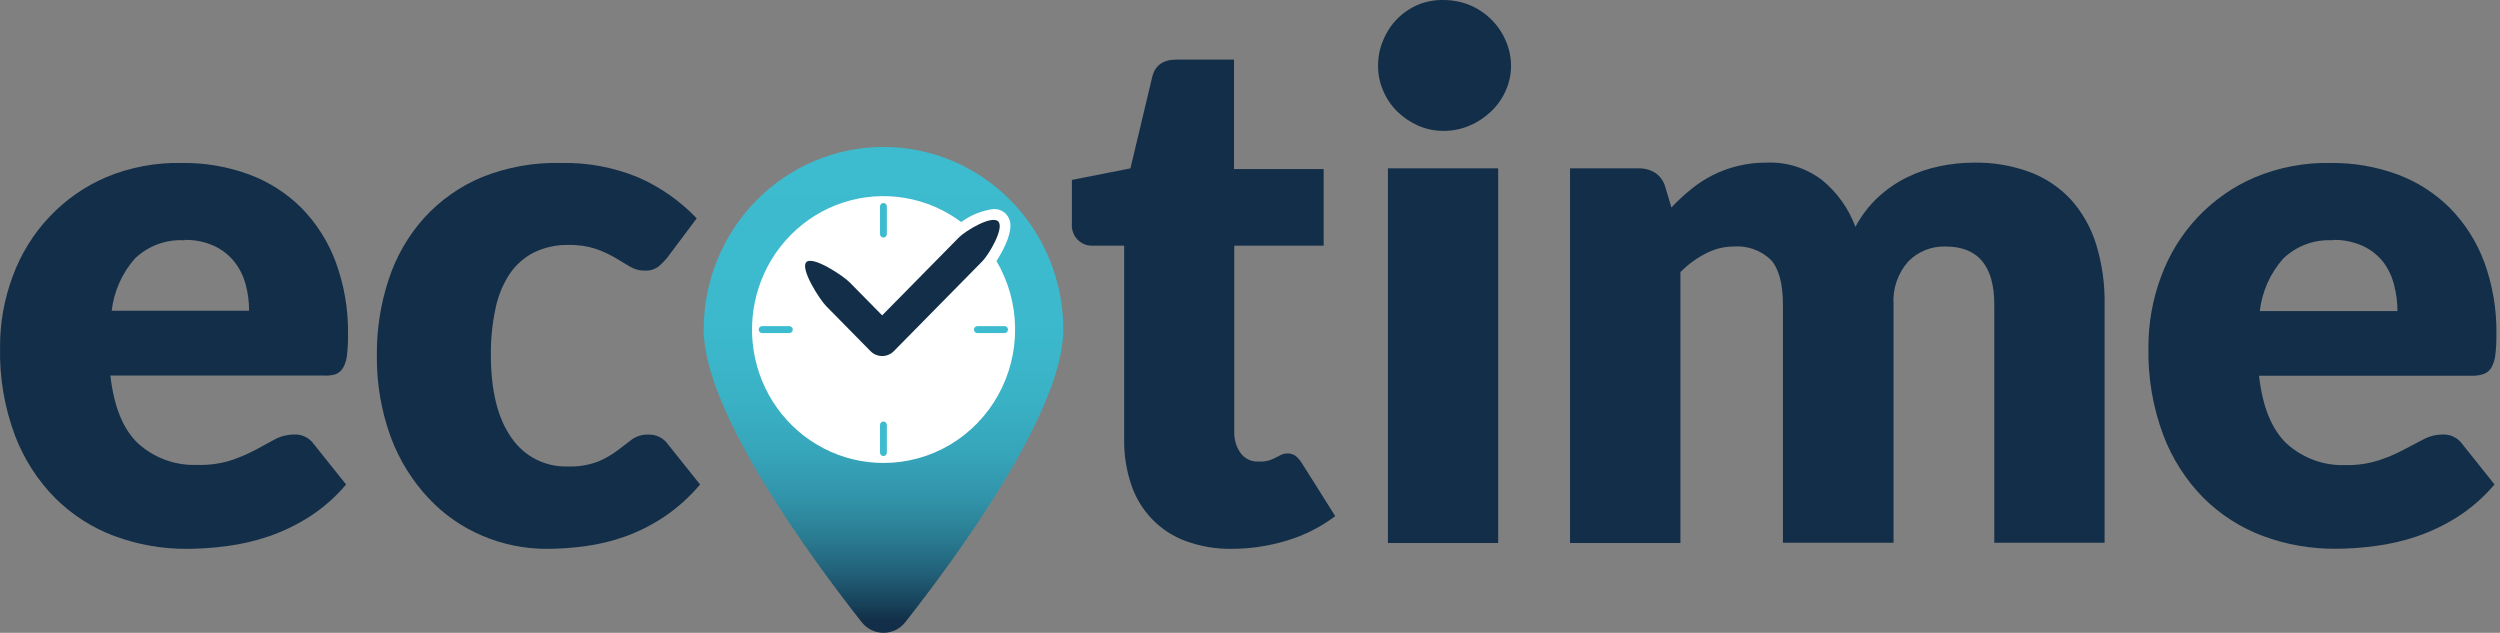 <svg width="320" height="81" viewBox="0 0 320 81" fill="none" xmlns="http://www.w3.org/2000/svg">
<rect x="0" y="0" width="320" height="81" fill="#808080" stroke="none"/>
<path d="M23.327 20.861C26.253 20.825 29.16 21.325 31.91 22.339C34.419 23.271 36.703 24.737 38.609 26.638C40.529 28.603 42.017 30.958 42.977 33.549C44.064 36.515 44.597 39.661 44.548 42.826C44.559 43.705 44.515 44.584 44.414 45.456C44.359 46.027 44.189 46.579 43.914 47.08C43.689 47.463 43.343 47.757 42.932 47.914C42.42 48.057 41.889 48.109 41.36 48.068H14.128C14.58 52.077 15.771 54.982 17.7 56.784C19.766 58.638 22.457 59.613 25.212 59.505C26.655 59.559 28.097 59.372 29.481 58.952C30.573 58.594 31.633 58.145 32.652 57.609L35.188 56.231C35.941 55.83 36.777 55.622 37.627 55.623C38.126 55.59 38.625 55.689 39.076 55.91C39.527 56.131 39.913 56.466 40.199 56.884L44.298 62.017C42.941 63.626 41.354 65.019 39.592 66.152C37.961 67.19 36.217 68.03 34.393 68.656C32.652 69.248 30.857 69.664 29.035 69.898C27.35 70.127 25.652 70.246 23.953 70.252C20.776 70.272 17.621 69.716 14.637 68.61C11.792 67.548 9.202 65.885 7.036 63.731C4.783 61.444 3.03 58.699 1.892 55.678C0.564 52.104 -0.076 48.305 0.007 44.486C-0.012 41.373 0.536 38.282 1.624 35.372C2.66 32.536 4.257 29.947 6.317 27.763C8.377 25.58 10.856 23.848 13.601 22.675C16.685 21.394 19.997 20.777 23.327 20.861ZM23.595 30.755C22.441 30.688 21.285 30.86 20.197 31.26C19.11 31.661 18.115 32.282 17.272 33.086C15.626 34.95 14.587 37.284 14.297 39.77H31.884C31.885 38.646 31.741 37.527 31.455 36.442C31.18 35.394 30.7 34.413 30.044 33.558C29.354 32.682 28.473 31.98 27.471 31.508C26.256 30.947 24.93 30.674 23.595 30.71V30.755Z" fill="#122E48"/>
<path d="M85.445 32.932C85.078 33.389 84.665 33.805 84.213 34.174C83.719 34.514 83.128 34.676 82.534 34.637C81.868 34.65 81.212 34.474 80.64 34.129L78.747 32.995C77.964 32.542 77.142 32.162 76.29 31.862C75.156 31.495 73.97 31.323 72.78 31.354C71.238 31.319 69.708 31.651 68.315 32.324C67.067 32.972 65.999 33.926 65.207 35.099C64.341 36.444 63.735 37.942 63.42 39.516C63.007 41.452 62.809 43.43 62.831 45.411C62.831 50.006 63.703 53.537 65.448 56.004C66.247 57.188 67.327 58.147 68.588 58.794C69.85 59.441 71.252 59.754 72.664 59.704C73.99 59.758 75.314 59.546 76.558 59.078C77.422 58.714 78.24 58.248 78.997 57.691L80.837 56.285C81.451 55.833 82.196 55.603 82.953 55.632C83.449 55.604 83.943 55.704 84.39 55.923C84.836 56.142 85.221 56.472 85.508 56.883L89.607 62.017C88.27 63.605 86.722 64.997 85.008 66.152C83.465 67.183 81.807 68.023 80.069 68.655C78.421 69.245 76.718 69.662 74.987 69.898C73.341 70.13 71.682 70.248 70.02 70.251C67.184 70.263 64.375 69.695 61.759 68.583C59.143 67.484 56.784 65.836 54.837 63.749C52.735 61.505 51.098 58.856 50.023 55.959C48.792 52.585 48.186 49.009 48.237 45.411C48.212 42.119 48.728 38.845 49.764 35.725C50.717 32.83 52.253 30.168 54.274 27.907C56.342 25.634 58.876 23.847 61.696 22.674C64.932 21.378 68.392 20.761 71.869 20.861C75.208 20.792 78.525 21.409 81.623 22.674C84.46 23.905 87.028 25.697 89.179 27.944L85.445 32.932Z" fill="#122E48"/>
<path d="M157.719 70.252C155.693 70.289 153.677 69.951 151.771 69.254C150.143 68.659 148.668 67.697 147.459 66.44C146.249 65.183 145.335 63.665 144.786 61.999C144.164 60.139 143.861 58.185 143.893 56.222V31.445H139.883C139.517 31.464 139.152 31.404 138.812 31.268C138.471 31.132 138.163 30.923 137.909 30.655C137.655 30.388 137.461 30.068 137.339 29.718C137.217 29.367 137.171 28.994 137.203 28.624V23.028L144.697 21.55L147.484 9.851C147.841 8.373 148.877 7.629 150.574 7.629H157.951V21.641H169.428V31.445H157.987V55.269C157.955 56.241 158.238 57.197 158.791 57.99C159.055 58.35 159.403 58.637 159.804 58.827C160.204 59.017 160.645 59.103 161.086 59.078C161.522 59.101 161.958 59.058 162.381 58.952C162.689 58.854 162.988 58.73 163.274 58.58L164.007 58.208C164.256 58.092 164.528 58.036 164.802 58.045C165.168 58.029 165.53 58.137 165.829 58.353C166.142 58.608 166.411 58.914 166.624 59.26L170.911 66.062C169.056 67.46 166.973 68.516 164.757 69.181C162.475 69.883 160.104 70.244 157.719 70.252Z" fill="#122E48"/>
<path d="M193.409 8.418C193.415 9.526 193.18 10.622 192.721 11.628C192.277 12.624 191.642 13.521 190.855 14.267C190.053 15.036 189.121 15.651 188.104 16.081C187.043 16.53 185.904 16.759 184.755 16.752C183.643 16.758 182.542 16.53 181.521 16.081C180.528 15.645 179.621 15.03 178.842 14.267C178.081 13.516 177.474 12.619 177.056 11.628C176.61 10.619 176.384 9.524 176.395 8.418C176.383 7.288 176.608 6.169 177.056 5.135C177.471 4.119 178.078 3.194 178.842 2.414C179.613 1.642 180.523 1.027 181.521 0.6C182.549 0.183 183.648 -0.02 184.755 0.002C185.901 -0.004 187.038 0.215 188.104 0.646C189.127 1.066 190.06 1.682 190.855 2.459C191.645 3.235 192.279 4.159 192.721 5.18C193.175 6.197 193.409 7.301 193.409 8.418ZM191.766 21.55V69.508H177.654V21.55H191.766Z" fill="#122E48"/>
<path d="M200.965 69.508V21.55H209.709C210.487 21.522 211.255 21.73 211.915 22.149C212.528 22.586 212.97 23.228 213.165 23.962L213.942 26.556C214.71 25.74 215.531 24.977 216.399 24.271C217.252 23.567 218.177 22.959 219.158 22.457C220.19 21.93 221.278 21.525 222.401 21.251C223.632 20.95 224.895 20.803 226.161 20.816C228.702 20.715 231.2 21.506 233.235 23.056C235.156 24.628 236.627 26.695 237.495 29.041C238.242 27.621 239.22 26.339 240.389 25.25C241.491 24.227 242.733 23.372 244.077 22.711C245.409 22.057 246.816 21.576 248.266 21.278C249.712 20.973 251.184 20.818 252.661 20.816C255.114 20.772 257.554 21.187 259.859 22.04C261.86 22.795 263.661 24.012 265.12 25.595C266.586 27.25 267.68 29.209 268.326 31.336C269.076 33.818 269.435 36.404 269.389 38.999V69.472H255.269V38.999C255.269 34.029 253.184 31.547 249.016 31.553C248.136 31.526 247.26 31.682 246.441 32.011C245.623 32.34 244.879 32.835 244.256 33.467C243.593 34.214 243.084 35.088 242.76 36.039C242.436 36.989 242.304 37.996 242.371 38.999V69.472H228.215V38.999C228.215 36.278 227.679 34.329 226.625 33.213C225.996 32.625 225.254 32.174 224.446 31.888C223.638 31.603 222.78 31.489 221.927 31.553C220.667 31.557 219.427 31.868 218.31 32.46C217.126 33.075 216.042 33.87 215.095 34.818V69.508H200.965Z" fill="#122E48"/>
<path d="M298.318 20.861C301.244 20.824 304.151 21.325 306.901 22.339C309.41 23.271 311.694 24.737 313.6 26.638C315.514 28.589 317.003 30.929 317.968 33.503C319.055 36.469 319.588 39.616 319.54 42.781C319.551 43.66 319.506 44.538 319.406 45.411C319.35 45.981 319.18 46.534 318.905 47.034C318.68 47.417 318.334 47.711 317.923 47.869C317.416 48.036 316.884 48.113 316.351 48.095H289.155C289.607 52.104 290.798 55.009 292.727 56.811C294.793 58.665 297.483 59.64 300.239 59.532C301.673 59.564 303.103 59.359 304.472 58.924C305.564 58.567 306.624 58.118 307.643 57.582L310.215 56.23C310.967 55.83 311.804 55.621 312.653 55.623C313.148 55.594 313.641 55.694 314.086 55.913C314.532 56.132 314.915 56.463 315.199 56.874L319.298 62.008C317.941 63.616 316.354 65.01 314.591 66.143C312.961 67.181 311.216 68.021 309.393 68.646C307.652 69.238 305.857 69.654 304.034 69.889C302.35 70.118 300.652 70.236 298.952 70.242C295.776 70.262 292.621 69.707 289.637 68.601C286.792 67.538 284.202 65.875 282.036 63.722C279.783 61.434 278.03 58.69 276.892 55.668C275.561 52.095 274.918 48.296 274.998 44.477C274.985 41.379 275.533 38.304 276.615 35.408C277.651 32.573 279.248 29.983 281.308 27.799C283.368 25.616 285.847 23.884 288.592 22.711C291.673 21.418 294.985 20.788 298.318 20.861ZM298.586 30.755C297.432 30.688 296.276 30.859 295.188 31.26C294.101 31.661 293.106 32.282 292.263 33.086C290.596 34.957 289.544 37.309 289.253 39.815H306.875C306.876 38.691 306.732 37.572 306.446 36.487C306.187 35.426 305.719 34.43 305.071 33.557C304.381 32.682 303.5 31.98 302.498 31.508C301.283 30.947 299.957 30.674 298.622 30.71L298.586 30.755Z" fill="#122E48"/>
<circle cx="112.849" cy="40.939" r="20.969" fill="white"/>
<path d="M136.105 42.181C136.105 35.982 133.68 30.038 129.363 25.655C125.047 21.272 119.193 18.809 113.088 18.809C106.984 18.809 101.13 21.272 96.813 25.655C92.497 30.038 90.072 35.982 90.072 42.181C90.072 52.819 104.094 71.764 110.248 79.573C110.581 80.017 111.011 80.376 111.504 80.624C111.996 80.871 112.539 81 113.088 81C113.638 81 114.18 80.871 114.673 80.624C115.165 80.376 115.595 80.017 115.928 79.573C122.073 71.764 136.105 52.819 136.105 42.181ZM113.088 59.258C110.429 59.26 107.808 58.622 105.439 57.397C103.07 56.171 101.021 54.392 99.46 52.207C97.899 50.022 96.871 47.492 96.459 44.824C96.048 42.157 96.265 39.429 97.093 36.864C97.92 34.298 99.335 31.968 101.222 30.066C103.108 28.163 105.411 26.741 107.943 25.918C110.475 25.094 113.163 24.892 115.787 25.327C118.411 25.762 120.896 26.823 123.038 28.423C124.257 27.524 125.679 26.95 127.173 26.754C127.46 26.744 127.745 26.792 128.014 26.894C128.282 26.997 128.527 27.153 128.736 27.352C128.935 27.561 129.091 27.808 129.194 28.079C129.297 28.351 129.345 28.64 129.335 28.93C129.335 30.3 128.343 32.186 127.548 33.411C129.076 36.002 129.899 38.958 129.934 41.978C129.969 44.997 129.216 47.973 127.749 50.6C126.283 53.227 124.157 55.413 121.588 56.934C119.018 58.455 116.098 59.257 113.124 59.258H113.088Z" fill="url(#paint0_linear_176_606)"/>
<path d="M125.744 33.438C126.575 32.594 128.602 29.175 127.771 28.341C126.941 27.507 123.574 29.547 122.743 30.391L112.918 40.367L108.756 36.141C107.926 35.297 104.032 32.703 103.21 33.556C102.388 34.408 104.925 38.353 105.755 39.188L111.418 44.938C111.615 45.138 111.848 45.298 112.106 45.406C112.363 45.515 112.64 45.571 112.918 45.571C113.197 45.571 113.473 45.515 113.731 45.406C113.988 45.298 114.222 45.138 114.419 44.938L125.744 33.438Z" fill="#122E48"/>
<path d="M113.517 26.427C113.517 26.182 113.321 25.983 113.079 25.983C112.837 25.983 112.642 26.182 112.642 26.427V29.964C112.642 30.21 112.837 30.409 113.079 30.409C113.321 30.409 113.517 30.21 113.517 29.964V26.427Z" fill="#3DBBCF"/>
<path d="M113.517 54.397C113.517 54.152 113.321 53.953 113.079 53.953C112.837 53.953 112.642 54.152 112.642 54.397V57.934C112.642 58.179 112.837 58.378 113.079 58.378C113.321 58.378 113.517 58.179 113.517 57.934V54.397Z" fill="#3DBBCF"/>
<path d="M101.039 41.745H97.556C97.314 41.745 97.118 41.944 97.118 42.19C97.118 42.435 97.314 42.634 97.556 42.634H101.039C101.281 42.634 101.477 42.435 101.477 42.19C101.477 41.944 101.281 41.745 101.039 41.745Z" fill="#3DBBCF"/>
<path d="M128.584 41.745H125.101C124.859 41.745 124.663 41.944 124.663 42.19C124.663 42.435 124.859 42.634 125.101 42.634H128.584C128.826 42.634 129.022 42.435 129.022 42.19C129.022 41.944 128.826 41.745 128.584 41.745Z" fill="#3DBBCF"/>
<defs>
<linearGradient id="paint0_linear_176_606" x1="113.088" y1="19.553" x2="113.088" y2="79.546" gradientUnits="userSpaceOnUse">
<stop stop-color="#3DBBCF"/>
<stop offset="0.36" stop-color="#3CB9CD"/>
<stop offset="0.52" stop-color="#3AB2C6"/>
<stop offset="0.64" stop-color="#36A5BA"/>
<stop offset="0.74" stop-color="#3193A9"/>
<stop offset="0.82" stop-color="#2A7C92"/>
<stop offset="0.9" stop-color="#215F77"/>
<stop offset="0.97" stop-color="#173E57"/>
<stop offset="1" stop-color="#122E48"/>
</linearGradient>
</defs>
</svg>
